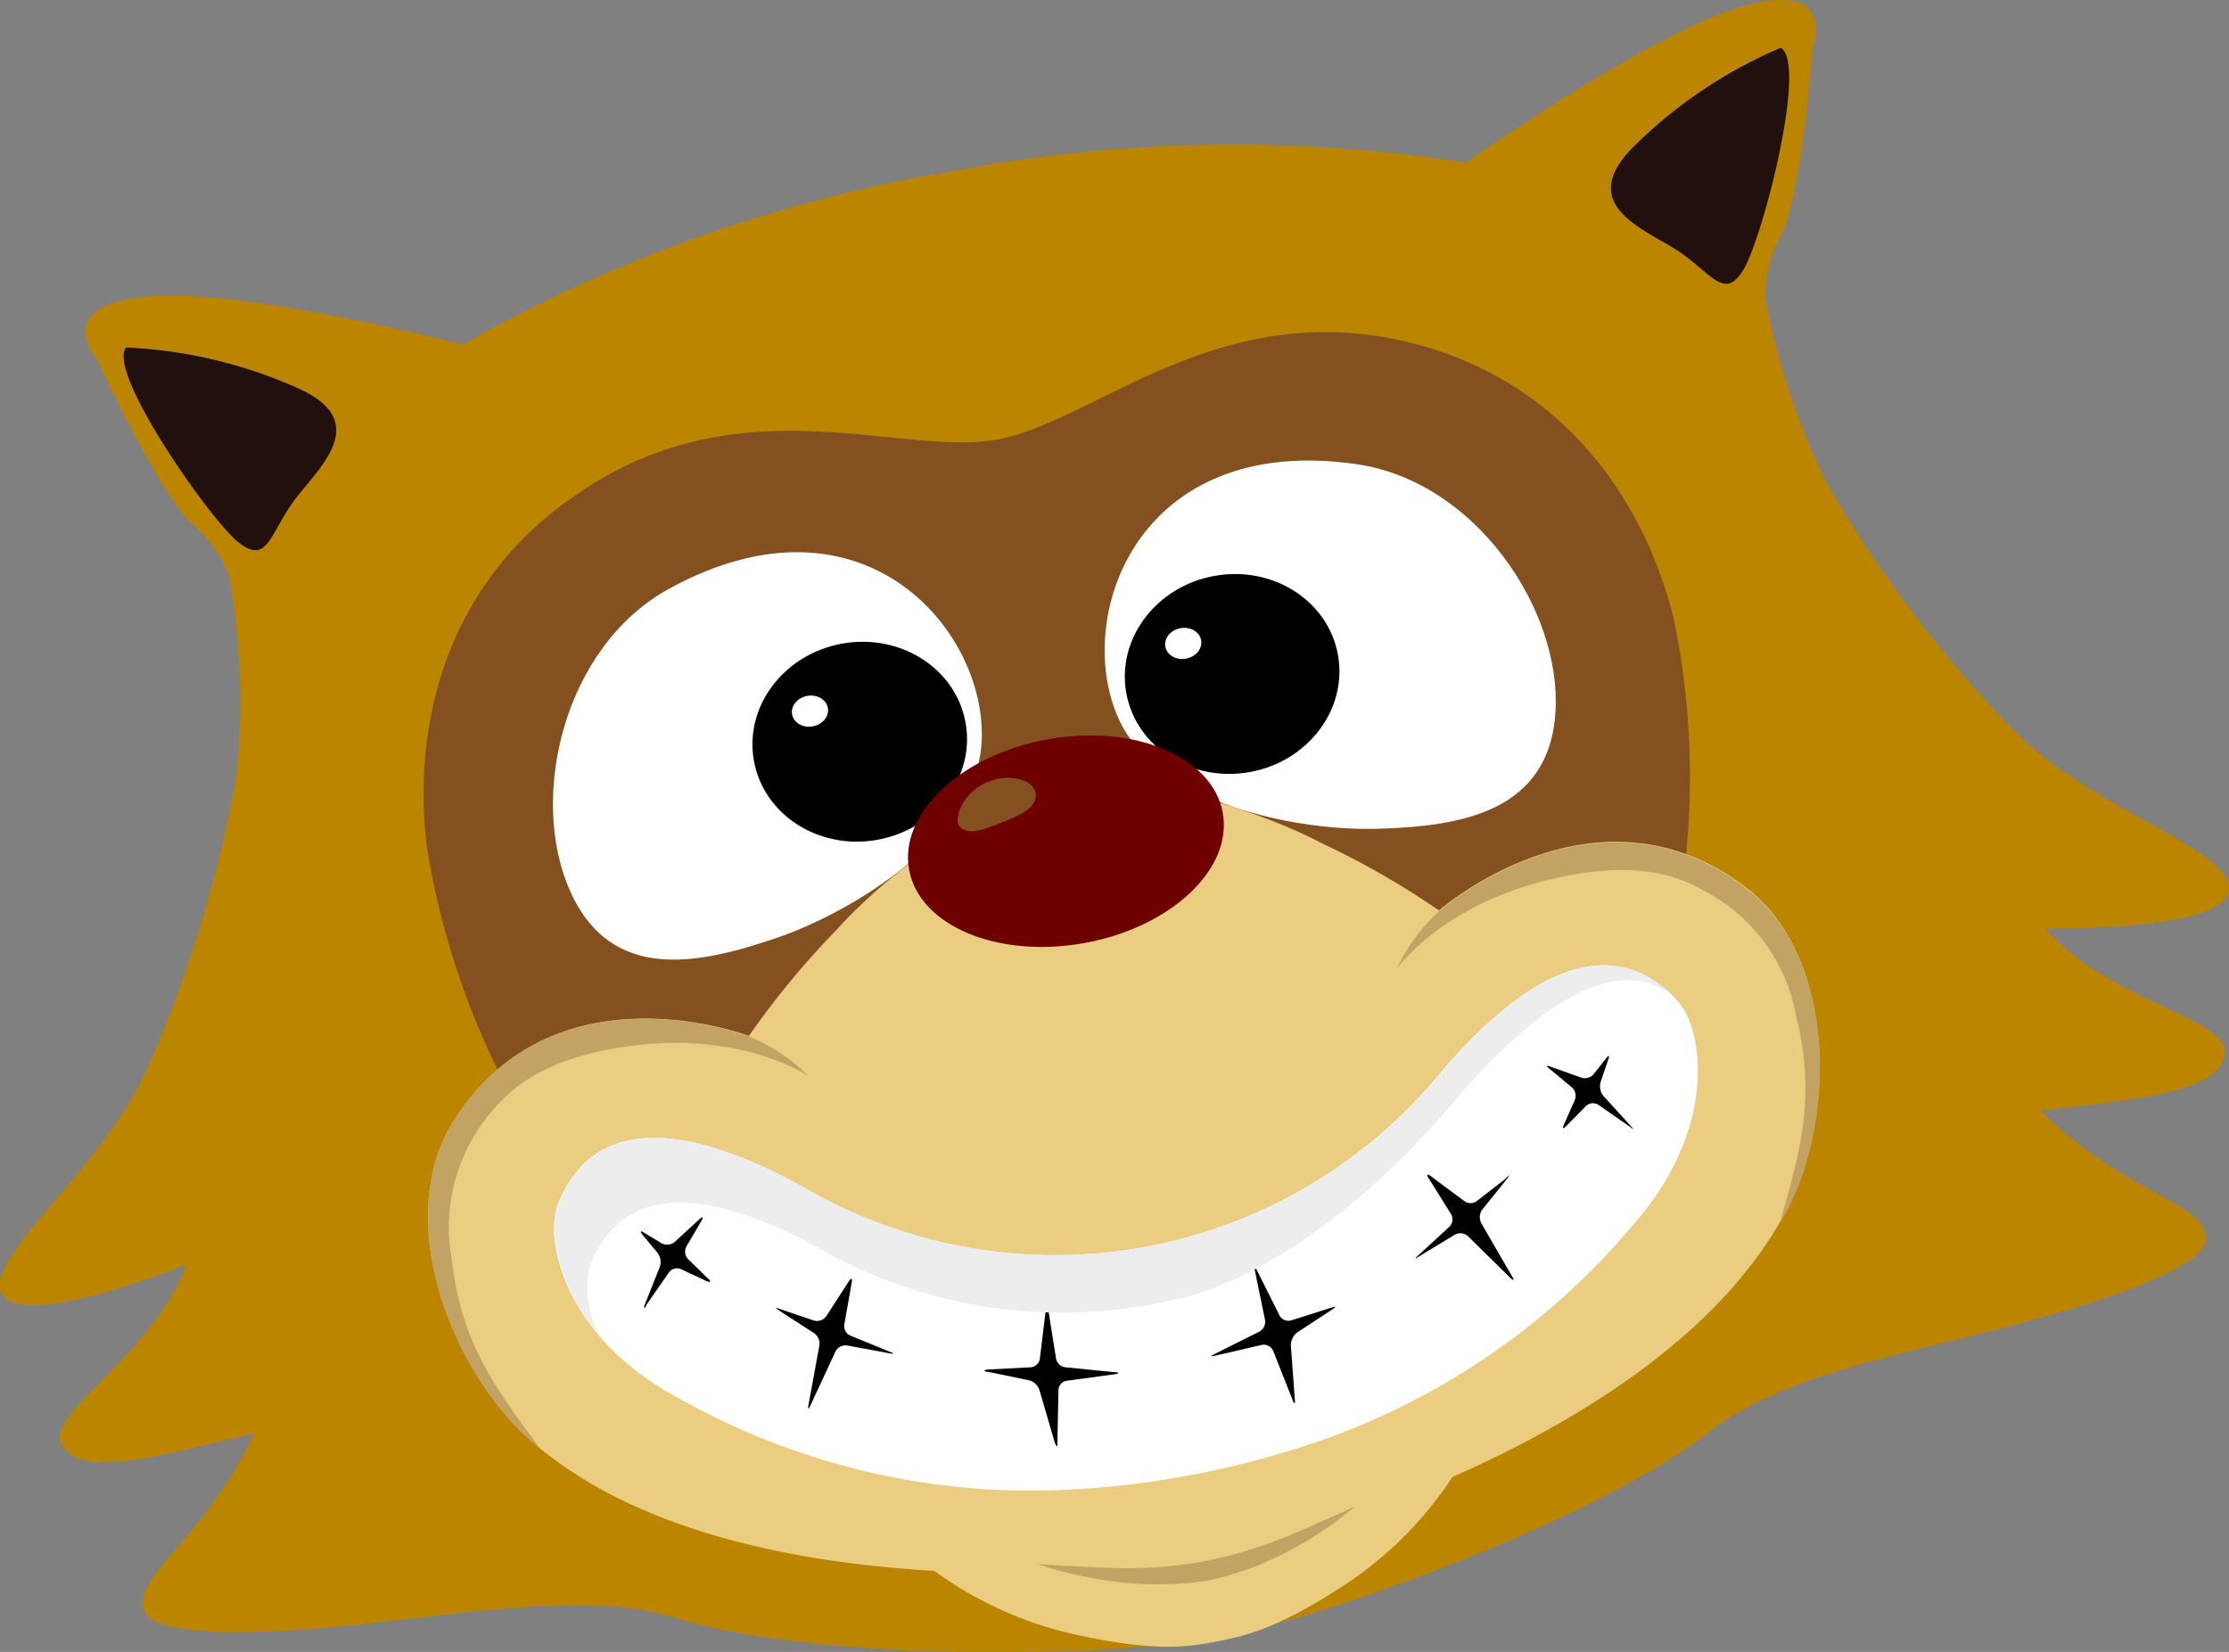 <svg xmlns="http://www.w3.org/2000/svg" viewBox="0 0 99.29 73.59"><rect x="0" y="0" width="99.29" height="73.59" fill="#808080" stroke="none"/><defs><style>.cls-1{fill:#bb8500;}.cls-2{fill:#84501f;}.cls-3{fill:#eacd81;}.cls-4{fill:#fff;}.cls-5{fill:#c3a363;}.cls-6{fill:#21100e;}.cls-7{fill:#6f0000;}.cls-8{fill:#ededee;}</style></defs><g id="レイヤー_2" data-name="レイヤー 2"><g id="DESIGN"><path class="cls-1" d="M99.26,39.35c-.49-1.72-6.24-3.45-9.56-6.81a57.1,57.1,0,0,1-8.3-10.95,32.14,32.14,0,0,1-2.77-8.33,5.51,5.51,0,0,1,.75-2.85c.91-2,1.37-8.36,1.37-8.36s1.1-2.91-3-1.8-12.45,7-12.45,7a66.72,66.72,0,0,0-23,.4,66.71,66.71,0,0,0-21.69,7.7s-9.85-2.55-14.1-2.14-2.21,2.75-2.21,2.75,2.68,5.83,4.22,7.35a5.57,5.57,0,0,1,1.7,2.4,32.12,32.12,0,0,1,.32,8.78A56.73,56.73,0,0,1,6.56,47.6C4.64,51.91-.14,55.55,0,57.33s5.13.27,8.32-1c-1.52,4.07-6.3,6.63-5.58,8,.84,1.66,4.77.4,8.58-.47C9.11,68.6,5.8,70.28,6.44,71.79s8,.76,10,.53c4.95-.53,10-1.39,13.66-.24s10,1.61,15.61,1.5A58.4,58.4,0,0,0,54.09,73a57.45,57.45,0,0,0,8-2.36c5.26-1.85,11.09-4.53,14.09-6.88s8.06-3.33,12.88-4.56c2-.52,9.13-2.38,9.2-4s-3.62-2-7.35-5.71c3.87-.52,8-.72,8.19-2.56.18-1.58-5.18-2.3-8-5.58C94.55,41.4,99.75,41.06,99.26,39.35Z"/><path class="cls-2" d="M74.55,27.54c-1.33-5.35-5-10.63-11.79-12.29-8.49-2.07-14,3.54-18.34,4.33S33,17,25.73,22C19.94,25.89,18.37,32.13,19,37.61A34.88,34.88,0,0,0,22.6,48.5l13.48-.28L47.63,37.29l14.65,6.18L75,39A34.63,34.63,0,0,0,74.55,27.54Z"/><path class="cls-3" d="M77.81,39.56c-6.71-5.16-13.71,1-13.71,1a36.75,36.75,0,0,0-5.23-3c-4.59-2.42-11.81-3.43-11.81-3.43s-6.4,3.48-9.85,7.35a37,37,0,0,0-3.85,4.67S24.64,42.81,20.17,50c-2.66,4.27-.12,11,3.47,14.17,9.5,8.35,29.84,5.41,29.84,5.41S73.55,65.2,79.53,54C81.78,49.84,81.79,42.63,77.81,39.56Z"/><path class="cls-4" d="M74.75,44.62c-1.57-1.7-4.8-3.63-10.6,3.19a22.24,22.24,0,0,1-28.3,5.12c-7.82-4.35-10.17-1.4-11,.74-.6,1.47.22,5.85,5.35,8.6A32,32,0,0,0,46.56,66.4a40.52,40.52,0,0,0,12.28-2.23,31.91,31.91,0,0,0,13.92-9.62C76.6,50.18,75.83,45.79,74.75,44.62Z"/><path class="cls-3" d="M53.23,68.22,41.17,69.64a16.84,16.84,0,0,0,6.7,3.17c3.54.78,5,.57,6.25.33s2.71-.53,5.74-2.51A16.75,16.75,0,0,0,65,65.32Z"/><path class="cls-5" d="M56.8,68.65a19.68,19.68,0,0,1-3.3.93,19.39,19.39,0,0,1-3.42.28c-.9,0-3.87-.18-3.87-.18a18.67,18.67,0,0,0,4,.84,15.85,15.85,0,0,0,3.44-.08,13.22,13.22,0,0,0,3.42-1.17,17,17,0,0,0,3.29-2.16S57.65,68.35,56.8,68.65Z"/><path class="cls-6" d="M5.62,15.48a21,21,0,0,1,7.73,1.85C16.7,18.88,14,21,13,22.44s-1.13,2.73-2.4,1.7S4.73,16.54,5.62,15.48Z"/><path class="cls-6" d="M79.32,2.13a21,21,0,0,0-6.59,4.44c-2.59,2.63.66,3.67,2.11,4.67s2,2.16,2.84.74S80.53,2.81,79.32,2.13Z"/><path class="cls-4" d="M29.8,26.23c-4.68,2.57-6.26,9.25-4.42,13.43s5.82,3.28,9.22,2.12,8.73-4.44,9.11-8.51C44.16,28.31,38.56,21.42,29.8,26.23Z"/><ellipse cx="38.3" cy="33.04" rx="4.79" ry="4.44" transform="translate(-5.28 7.36) rotate(-10.27)"/><path d="M30.05,55.33a.53.53,0,0,1-.59.05l-.76-.46c-.17-.11-.2-.07-.08.09l.67.8a.68.68,0,0,1,.1.63l-.67,1.68c-.07.19,0,.2.08,0l1-1.44a.45.45,0,0,1,.54-.14l1.13.53c.19.08.22,0,.07-.11l-.89-.87a.48.48,0,0,1-.07-.57l.67-1.14c.1-.17.07-.2-.09-.07Z"/><path d="M34.7,58.38c-.17-.11-.16-.14,0-.08l1.56.53a.51.51,0,0,0,.55-.2l1-1.55c.11-.17.16-.14.13.05L37.61,59a.46.46,0,0,0,.27.5l1.76.72c.19.07.18.11,0,.07l-1.9-.35a.5.5,0,0,0-.52.26l-1.12,2.41c-.08.18-.12.17-.09,0l.49-2.68a.57.57,0,0,0-.25-.55Z"/><path d="M44,61.11c-.2,0-.19-.09,0-.1l1.91-.1a.45.45,0,0,0,.41-.38l.27-2.22c0-.2.07-.2.1,0l.35,2.21a.48.48,0,0,0,.42.39l2.2.22c.2,0,.2.06,0,.09l-2.14.29a.43.43,0,0,0-.37.41l-.05,2.36c0,.2,0,.21-.11,0l-.69-2.36a.66.66,0,0,0-.46-.43Z"/><path class="cls-4" d="M60.44,20.68c5.29.77,9.11,6.47,8.85,11S65,36.81,61.4,36.92s-9.73-1.09-11.51-4.77C47.73,27.67,50.55,19.24,60.44,20.68Z"/><ellipse cx="54.88" cy="30.03" rx="4.79" ry="4.44" transform="translate(-4.47 10.26) rotate(-10.27)"/><path d="M70.42,48a.51.51,0,0,0,.57-.15l.55-.7c.12-.16.17-.14.1.05l-.34,1a.69.69,0,0,0,.12.62l1.22,1.34c.14.15.11.18,0,.06l-1.44-1a.44.44,0,0,0-.55.05l-.88.89c-.14.15-.19.12-.1-.07L70.15,49a.51.51,0,0,0-.13-.56l-1-.83c-.16-.12-.14-.17.05-.09Z"/><path d="M67.14,52.5c.12-.16.09-.18-.06,0l-1.29,1a.47.47,0,0,1-.57,0l-1.48-1.1c-.16-.12-.21-.08-.1.09l1,1.6a.47.47,0,0,1-.08.56l-1.4,1.29c-.15.14-.13.16,0,.06l1.65-1a.51.51,0,0,1,.58.07l1.89,1.86c.15.14.18.11.08-.06L66,54.52a.59.59,0,0,1,0-.6Z"/><path d="M59.35,58.33c.17-.11.15-.15,0-.09l-1.83.58a.45.45,0,0,1-.52-.21l-1-2c-.09-.18-.14-.16-.1,0l.45,2.19a.5.5,0,0,1-.25.52l-2,1c-.18.09-.16.12,0,.08l2.12-.49a.46.46,0,0,1,.49.26l.87,2.2c.07.19.12.17.1,0l-.18-2.44a.74.74,0,0,1,.28-.57Z"/><ellipse class="cls-7" cx="47.48" cy="37.48" rx="7.1" ry="4.61" transform="translate(-5.92 9.06) rotate(-10.27)"/><path class="cls-2" d="M43.76,34.94c-1,.56-1.29,1.66-1,1.9.41.39,1.05.13,2.07-.28s1.39-.75,1.29-1.28S44.88,34.35,43.76,34.94Z"/><path class="cls-5" d="M20.12,56.07a7.91,7.91,0,0,1,1.77-6.54c1-1.2,2.57-2.46,6.24-2.94,5-.65,7.88,1.35,7.88,1.35a7.89,7.89,0,0,0-2.65-1.77S24.64,42.81,20.17,50c-2.66,4.27-.12,11,3.47,14.17.12.11.26.21.39.32C21.79,61.49,20.54,59.65,20.12,56.07Z"/><path class="cls-5" d="M80,45.22A7.85,7.85,0,0,0,76,39.73c-1.35-.78-3.27-1.42-6.88-.57-4.92,1.15-6.9,4-6.9,4A7.89,7.89,0,0,1,64.1,40.6s7-6.2,13.71-1c4,3.07,4,10.28,1.72,14.48-.08.15-.17.29-.26.44C80.32,50.88,80.85,48.72,80,45.22Z"/><ellipse class="cls-4" cx="36.08" cy="31.68" rx="0.81" ry="0.69" transform="translate(-5.07 6.94) rotate(-10.27)"/><ellipse class="cls-4" cx="52.71" cy="28.67" rx="0.81" ry="0.69" transform="translate(-4.27 9.85) rotate(-10.27)"/><path class="cls-8" d="M74.75,44.62a4.49,4.49,0,0,1,.6,1.13A3.13,3.13,0,0,0,74.75,44.62Z"/><path class="cls-8" d="M26.29,56.35c.82-2,3-4.74,10.29-.68A21.9,21.9,0,0,0,52.29,57.9c2.2-.39,7.09-2.49,12.49-8.84s8.51-6,10-4.44c-1.57-1.7-4.8-3.63-10.6,3.19a22.24,22.24,0,0,1-28.3,5.12c-7.82-4.35-10.17-1.4-11,.74-.41,1-.14,3.45,1.77,5.75A4.61,4.61,0,0,1,26.29,56.35Z"/></g></g></svg>